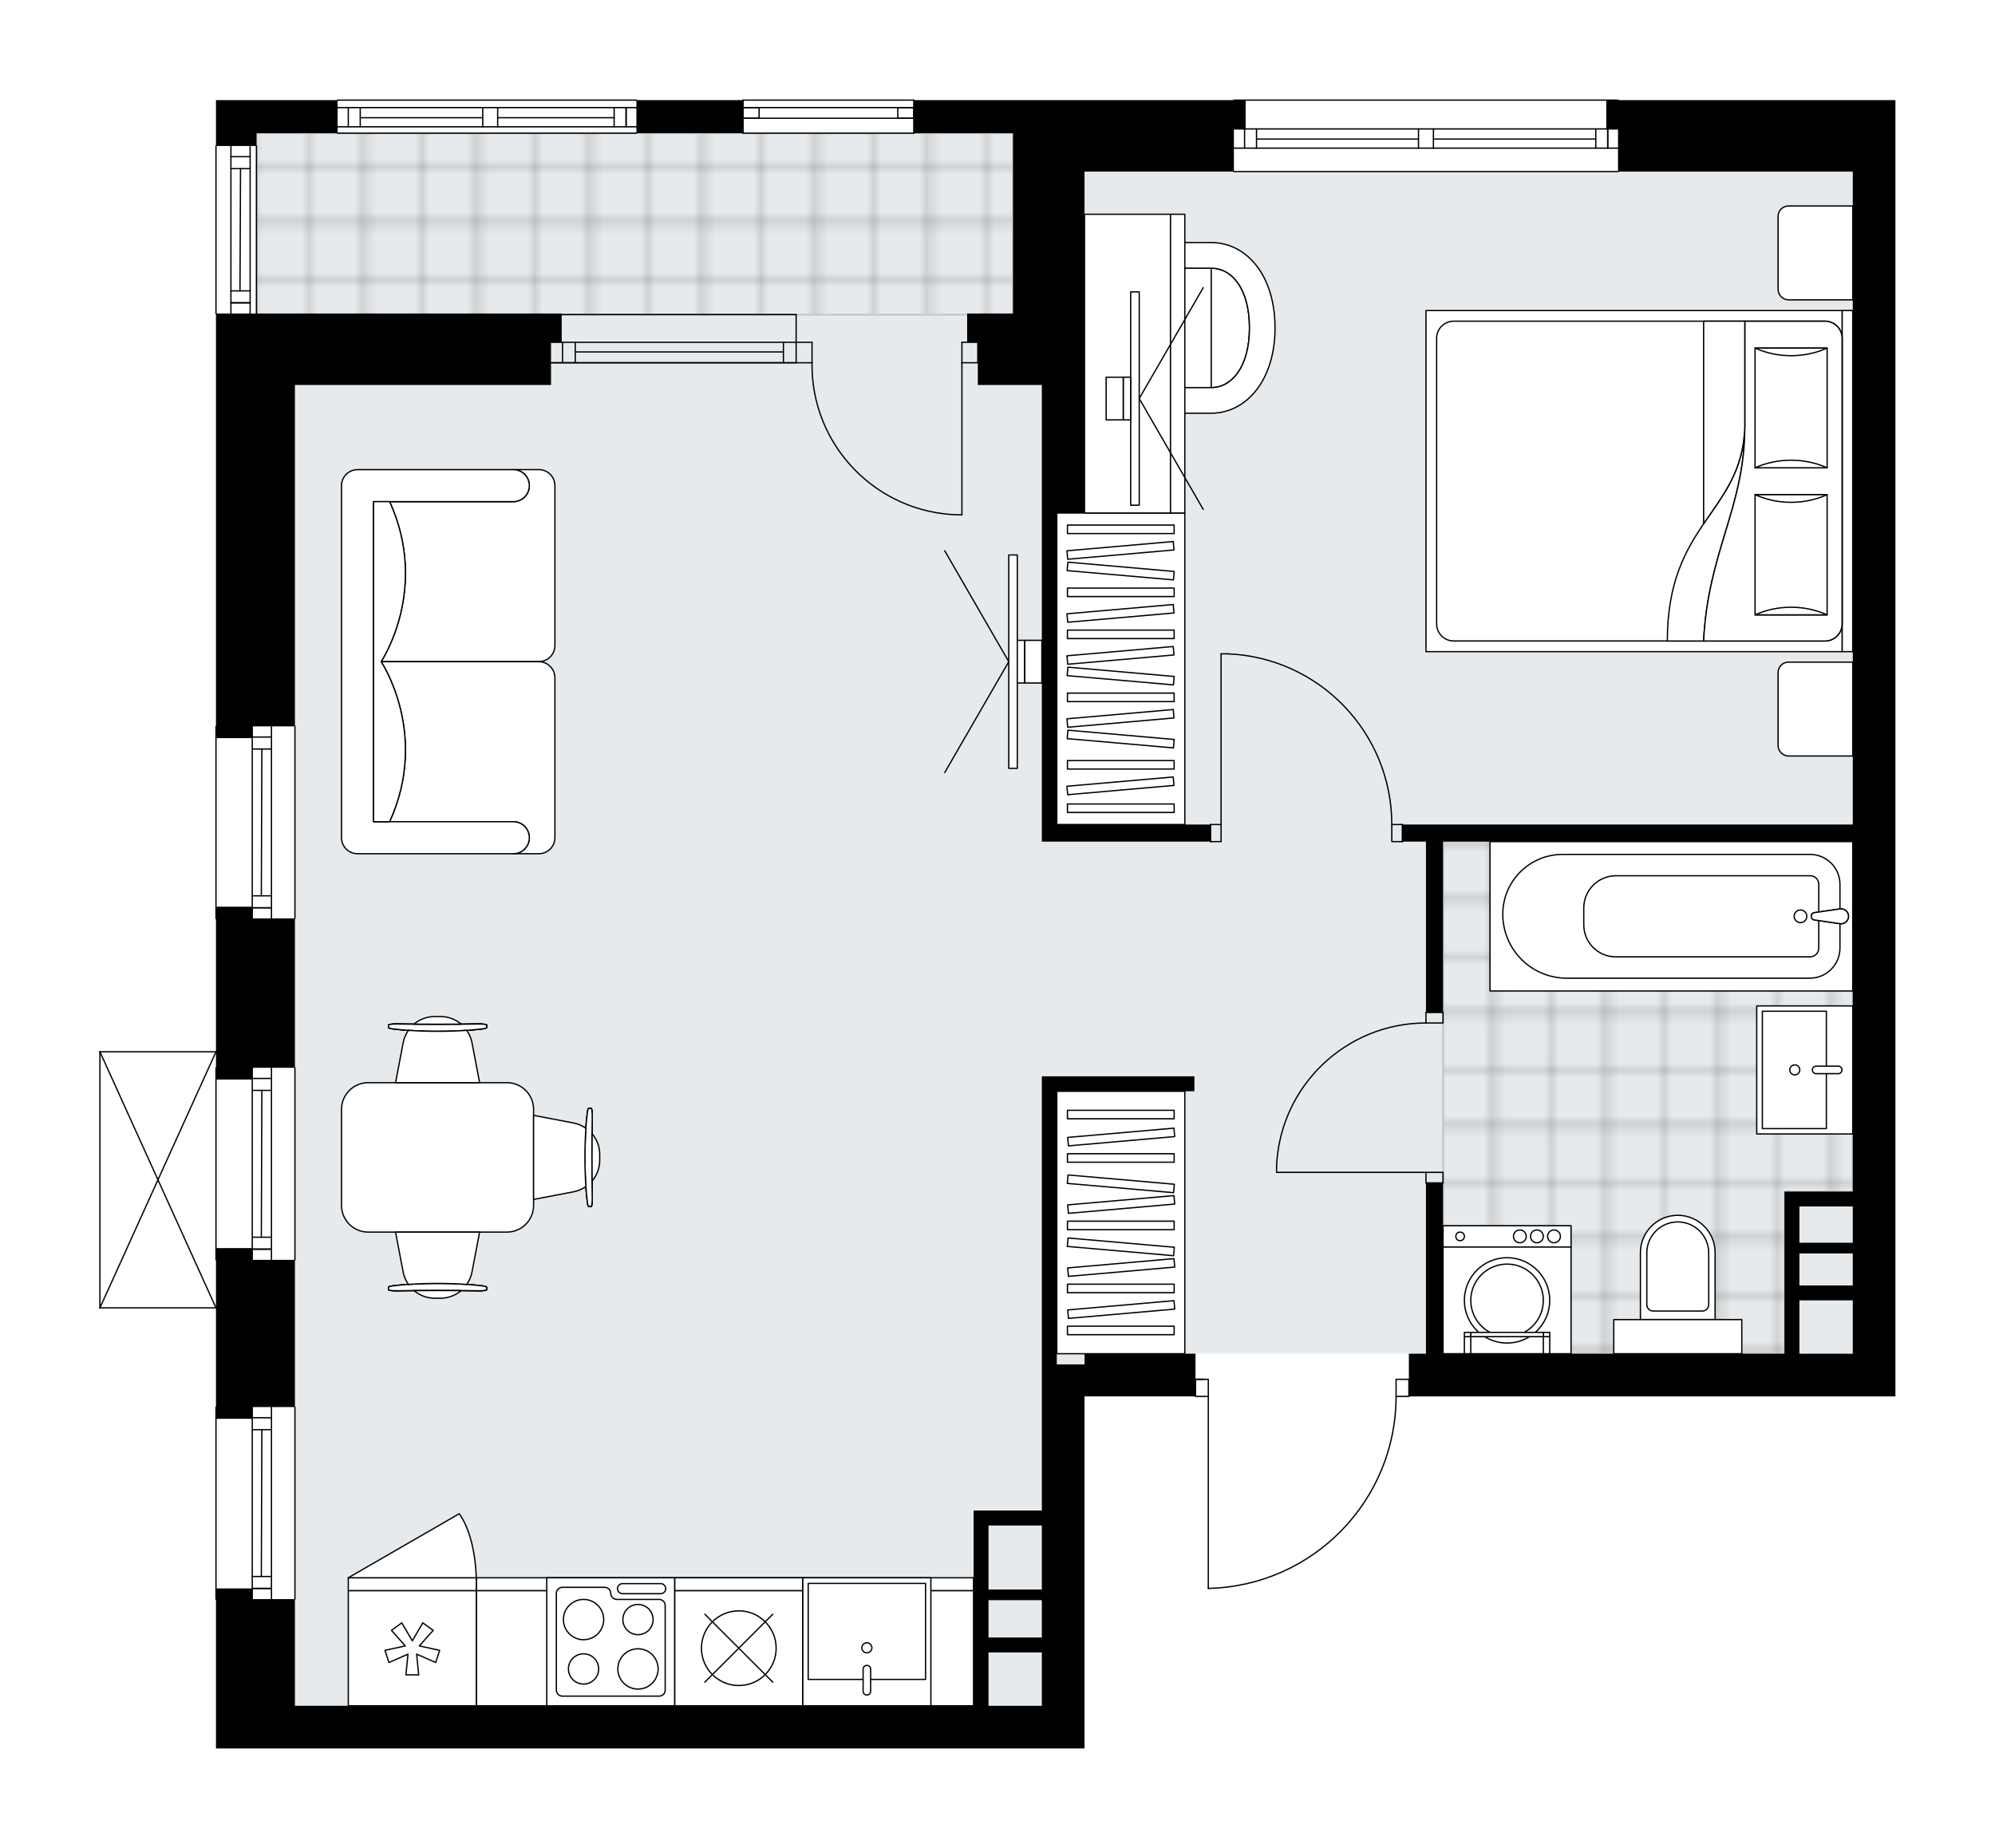 <svg xmlns="http://www.w3.org/2000/svg" xmlns:xlink="http://www.w3.org/1999/xlink" height="1853.02px" id="Layer_1" style="enable-background:new 0 0 2000 1853.02;" version="1.1" viewBox="0 0 2000 1853.02" width="2000px" x="0px" y="0px" xml:space="preserve">
<style type="text/css">
	.st0{fill:none;}
	.st1{opacity:0.25;fill:none;stroke:#010101;stroke-width:0.4;stroke-miterlimit:10;}
	.st2{fill:#FFFFFF;}
	.st3{fill:#E7EAEC;}
	.st4{fill:url(#SVGID_1_);stroke:#C8C8C8;stroke-width:2;stroke-linecap:round;stroke-linejoin:round;stroke-miterlimit:10;}
	
		.st5{fill:url(#SVGID_00000168107138277291071510000000895911961992044718_);stroke:#C8C8C8;stroke-width:2;stroke-linecap:round;stroke-linejoin:round;stroke-miterlimit:10;}
	.st6{fill:none;stroke:#000000;stroke-width:1.3;stroke-linecap:round;stroke-linejoin:round;stroke-miterlimit:10;}
	.st7{fill:#FFFFFF;stroke:#000000;stroke-width:1.3;stroke-linecap:round;stroke-linejoin:round;stroke-miterlimit:10;}
	.st8{fill:none;stroke:#000000;stroke-width:1.3;stroke-linecap:round;stroke-linejoin:round;}
	.st9{fill:none;stroke:#000000;stroke-width:1.3;stroke-linecap:round;stroke-linejoin:round;stroke-dasharray:9.797,9.797;}
	.st10{fill:none;stroke:#000000;stroke-width:1.3;stroke-linecap:round;stroke-linejoin:round;stroke-dasharray:10.003,10.003;}
	.st11{font-family: 'Arial-BoldMT','Arial'; font-weight:bold;}
	.st12{font-size:113.207px;}
	.st13{font-size:94.339px;}
	.st14{font-family: 'ArialMT','Arial';}
	.st15{font-size:40px;}
</style>
<pattern height="14.57" id="New_Pattern_Swatch_2" patternUnits="userSpaceOnUse" style="overflow:visible;" viewBox="7.49 -22.06 14.57 14.57" width="14.57" x="-3586.75" y="2388.84">
	<g>
		<rect class="st0" height="14.57" width="14.57" x="7.49" y="-22.06" />
		<g>
			<rect class="st1" height="7.29" width="7.29" x="14.77" y="-7.49" />
		</g>
		<g>
			<rect class="st1" height="7.29" width="7.29" x="0.2" y="-7.49" />
		</g>
		<g>
			<rect class="st1" height="7.29" width="7.29" x="22.06" y="-14.77" />
		</g>
		<g>
			<rect class="st1" height="7.29" width="7.29" x="7.49" y="-14.77" />
			<rect class="st1" height="7.29" width="7.29" x="14.77" y="-22.06" />
		</g>
		<g>
			<rect class="st1" height="7.29" width="7.29" x="0.2" y="-22.06" />
		</g>
		<g>
			<rect class="st1" height="7.29" width="7.29" x="22.06" y="-29.35" />
		</g>
		<g>
			<rect class="st1" height="7.29" width="7.29" x="7.49" y="-29.35" />
		</g>
	</g>
</pattern>
<path class="st2" d="M1900.19,100.37v28.88v42.79v342.3v842.9v42.79h-487.12v0c0,0.36-0.29,0.65-0.65,0.65h-12.19  c-0.17,50.55-19.7,98.27-55.07,134.43c-35.51,36.31-83.04,56.93-133.82,58.06c0,0-0.01,0-0.01,0c-0.09,0-0.17-0.02-0.25-0.05  c-0.03-0.01-0.06-0.04-0.09-0.06c-0.04-0.02-0.08-0.04-0.11-0.08c-0.03-0.03-0.05-0.07-0.07-0.11c-0.02-0.03-0.05-0.06-0.06-0.1  c-0.02-0.04-0.02-0.1-0.03-0.15c-0.01-0.03-0.02-0.06-0.02-0.1c0,0,0,0,0-0.01c0,0,0-0.01,0-0.01v-191.84h-12.19  c-0.36,0-0.65-0.29-0.65-0.65v0h-110.6v310.2v42.79H295.68h-42.79h-36.37v-149.1l0,0c-0.36,0-0.65-0.29-0.65-0.65v-192.54  c0-0.36,0.29-0.65,0.65-0.65h0v-98.18h0c0,0,0,0,0,0H100.19c0,0,0,0,0,0c-0.01,0-0.02-0.01-0.03-0.01c-0.08,0-0.16-0.02-0.23-0.05  c0,0-0.01,0-0.01,0c-0.03-0.01-0.05-0.04-0.08-0.06c-0.04-0.03-0.09-0.05-0.12-0.09c-0.03-0.03-0.05-0.07-0.07-0.1  c-0.02-0.04-0.05-0.07-0.07-0.11c-0.02-0.04-0.02-0.09-0.03-0.14c-0.01-0.03-0.02-0.06-0.02-0.1v-256.72c0-0.03,0.01-0.07,0.02-0.1  c0.01-0.05,0.01-0.1,0.03-0.14c0.02-0.04,0.04-0.07,0.07-0.11c0.02-0.04,0.04-0.07,0.07-0.1c0.03-0.04,0.08-0.06,0.12-0.09  c0.03-0.02,0.05-0.04,0.08-0.06c0,0,0.01,0,0.01,0c0.04-0.02,0.08-0.02,0.12-0.03c0.04-0.01,0.09-0.03,0.13-0.03c0,0,0.01,0,0.01,0  h116.34h0V921.46h0c-0.36,0-0.65-0.29-0.65-0.65V728.27c0-0.36,0.29-0.65,0.65-0.65h0V385.98v-71.02h0c-0.36,0-0.65-0.29-0.65-0.65  V146.37c0-0.36,0.29-0.65,0.65-0.65h0v-45.35h40.65h80.64c0-0.36,0.29-0.65,0.65-0.65h299.51c0.36,0,0.65,0.29,0.65,0.65h105.67  c0-0.36,0.29-0.65,0.65-0.65h171.15c0.36,0,0.65,0.29,0.65,0.65h98.83h1.07h219.7c0-0.36,0.29-0.65,0.65-0.65h385.08  c0.36,0,0.65,0.29,0.65,0.65H1900.19z" id="background" />
<g id="floor">
	<polygon class="st3" points="1015.57,172.04 1015.57,133.53 257.17,133.53 257.17,314.31 295.68,314.31 295.68,1710.23    1044.45,1710.23 1044.45,1367.94 1097.93,1367.94 1097.93,1357.24 1857.4,1357.24 1857.4,172.04  " />
	<pattern id="SVGID_1_" patternTransform="matrix(7.547 0 0 7.547 24039.65 60420.117)" xlink:href="#New_Pattern_Swatch_2">
	</pattern>
	<rect class="st4" height="181.92" width="758.4" x="257.17" y="133.53" />
	
		<pattern id="SVGID_00000168831174983883185410000004519824330792990111_" patternTransform="matrix(7.547 0 0 7.547 24039.65 60420.117)" xlink:href="#New_Pattern_Swatch_2">
	</pattern>
	
		<polygon points="   1788.94,1194.65 1788.94,1357.24 1446.65,1357.24 1446.65,843.8 1857.4,843.8 1857.4,1194.65  " style="fill:url(#SVGID_00000168831174983883185410000004519824330792990111_);stroke:#C8C8C8;stroke-width:2;stroke-linecap:round;stroke-linejoin:round;stroke-miterlimit:10;" />
	<g id="LINE_00000035521667588532964610000003117906481539555987_">
		<line class="st6" x1="1622.07" x2="1236.99" y1="172.04" y2="172.04" />
	</g>
	<g id="LINE_00000062874342912876190090000003579059462412184488_">
		<line class="st6" x1="1236.99" x2="1422.04" y1="129.26" y2="129.26" />
	</g>
	<g id="LINE_00000069393174584504579140000003944663499504469138_">
		<line class="st6" x1="1437.02" x2="1622.07" y1="129.26" y2="129.26" />
	</g>
	<g id="LINE_00000064328403769034137620000007428928942659992241_">
		<line class="st6" x1="1611.76" x2="1611.76" y1="148.51" y2="129.26" />
	</g>
	<g id="LINE_00000160190514960811752670000016057333494773960065_">
		<line class="st6" x1="1247.69" x2="1247.69" y1="148.51" y2="129.26" />
	</g>
	<g id="LINE_00000081620568604852539710000009509366085818954376_">
		<line class="st6" x1="1236.99" x2="1422.04" y1="148.51" y2="148.51" />
	</g>
	<g id="LINE_00000042723583347854055540000005429563687106075014_">
		<line class="st6" x1="1437.02" x2="1622.07" y1="148.51" y2="148.51" />
	</g>
	<g id="LINE_00000056420268430910852990000009060202858482734264_">
		<line class="st6" x1="1437.02" x2="1599.78" y1="139.42" y2="139.42" />
	</g>
	<g id="LINE_00000129899589134778377860000003823750214167268795_">
		<line class="st6" x1="1259.67" x2="1422.04" y1="139.42" y2="139.42" />
	</g>
	<g id="LINE_00000097467141813429412980000012923506126061289403_">
		<line class="st6" x1="1259.67" x2="1259.67" y1="129.26" y2="148.51" />
	</g>
	<g id="LINE_00000075842183288602454930000017848186964752407979_">
		<line class="st6" x1="1611.76" x2="1611.76" y1="148.51" y2="129.26" />
	</g>
	<g id="LINE_00000115489574944849814440000015351157454248571818_">
		<line class="st6" x1="1599.78" x2="1599.78" y1="129.26" y2="148.51" />
	</g>
	<g id="LINE_00000145756767260372169230000003652481395745342343_">
		<line class="st6" x1="1422.04" x2="1422.04" y1="148.51" y2="129.26" />
	</g>
	<g id="LINE_00000155119426726203824580000011112703879073423748_">
		<line class="st6" x1="1422.04" x2="1437.02" y1="129.26" y2="129.26" />
	</g>
	<g id="LINE_00000052105250892495519480000000046473728458645932_">
		<line class="st6" x1="1437.02" x2="1437.02" y1="129.26" y2="148.51" />
	</g>
	<g id="LINE_00000127750912490179856830000005425486339573869986_">
		<line class="st6" x1="1437.02" x2="1422.04" y1="148.51" y2="148.51" />
	</g>
	<g id="LINE_00000112630557515403665070000001569530304907418292_">
		<line class="st6" x1="1236.99" x2="1622.07" y1="100.38" y2="100.38" />
	</g>
	<g id="LINE_00000006697976530980913660000001447197794004165796_">
		<line class="st6" x1="798.13" x2="552.4" y1="363.68" y2="363.68" />
	</g>
	<g id="LINE_00000102503050551546810450000011149781432359191189_">
		<line class="st6" x1="798.13" x2="552.4" y1="343.19" y2="343.19" />
	</g>
	<g id="LINE_00000148627356230197006910000017527401936485756297_">
		<line class="st6" x1="785.38" x2="576.7" y1="352.87" y2="352.87" />
	</g>
	<g id="LINE_00000142883835150540576060000002313452961856804796_">
		<line class="st6" x1="563.95" x2="563.95" y1="363.68" y2="343.19" />
	</g>
	<g id="LINE_00000091723191440192538380000001222414152180020367_">
		<line class="st6" x1="785.38" x2="785.38" y1="363.68" y2="343.19" />
	</g>
	<g id="LINE_00000012435056918594360620000004645979836920000959_">
		<line class="st6" x1="798.13" x2="552.4" y1="363.68" y2="363.68" />
	</g>
	<g id="LINE_00000092434874131034313640000008729491501180620693_">
		<line class="st6" x1="552.4" x2="798.13" y1="315.38" y2="315.38" />
	</g>
	<g id="LINE_00000107588741190656986420000012962992162538873519_">
		<line class="st6" x1="576.7" x2="576.7" y1="363.7" y2="343.21" />
	</g>
	<g id="LINE_00000114778125380184813020000005204375061589292942_">
		<line class="st6" x1="798.13" x2="798.13" y1="363.68" y2="315.38" />
	</g>
	<g id="LINE_00000074421971000938451100000001798801113744869797_">
		<line class="st6" x1="216.52" x2="216.52" y1="314.31" y2="146.37" />
	</g>
	<g id="LINE_00000155129039430177326350000001790266454006970281_">
		<line class="st6" x1="250.75" x2="250.75" y1="146.37" y2="314.31" />
	</g>
	<g id="LINE_00000044894487694092832310000000733178200996686497_">
		<line class="st6" x1="231.5" x2="250.75" y1="303.61" y2="303.61" />
	</g>
	<g id="LINE_00000062886037587134571620000014313422535248477332_">
		<line class="st6" x1="231.5" x2="250.75" y1="157.07" y2="157.07" />
	</g>
	<g id="LINE_00000149351771105995655580000017649512262050823578_">
		<line class="st6" x1="231.5" x2="231.5" y1="146.37" y2="314.31" />
	</g>
	<g id="LINE_00000095313565666220682150000018152477949246697889_">
		<line class="st6" x1="241.13" x2="240.59" y1="169.05" y2="291.63" />
	</g>
	<g id="LINE_00000127736179425587422540000005687580721281109894_">
		<line class="st6" x1="250.75" x2="231.5" y1="169.05" y2="169.05" />
	</g>
	<g id="LINE_00000115506730452492995240000013976221262606615947_">
		<line class="st6" x1="231.5" x2="250.75" y1="303.61" y2="303.61" />
	</g>
	<g id="LINE_00000101791443801293882340000012043069160831587465_">
		<line class="st6" x1="250.75" x2="231.5" y1="291.63" y2="291.63" />
	</g>
	<g id="LINE_00000050639147395279789010000006833012932251329941_">
		<line class="st6" x1="257.17" x2="257.17" y1="146.37" y2="314.31" />
	</g>
	<g id="LINE_00000068659488071560071330000012873297550471798441_">
		<line class="st6" x1="744.94" x2="916.09" y1="100.38" y2="100.38" />
	</g>
	<g id="LINE_00000118367442418533832700000006679085974726285956_">
		<line class="st6" x1="916.09" x2="744.94" y1="133.53" y2="133.53" />
	</g>
	<g id="LWPOLYLINE_00000180367511038871591120000003162578526104622510_">
		<rect class="st6" height="10.7" width="16.05" x="744.94" y="107.86" />
	</g>
	<g id="LINE_00000064314557459637967070000011231110874200776122_">
		<line class="st6" x1="916.09" x2="744.94" y1="107.86" y2="107.86" />
	</g>
	<g id="LINE_00000129175794722246557180000017849499752865851040_">
		<line class="st6" x1="744.94" x2="916.09" y1="118.56" y2="118.56" />
	</g>
	<g id="LINE_00000003789419350361899030000000205309255911310513_">
		<line class="st6" x1="744.94" x2="744.94" y1="100.38" y2="133.53" />
	</g>
	<g id="LWPOLYLINE_00000119097486836805542490000012781387252586120594_">
		<rect class="st6" height="10.7" width="16.05" x="900.04" y="107.86" />
	</g>
	<g id="LINE_00000036946401695906487140000001235668776460264332_">
		<line class="st6" x1="916.09" x2="916.09" y1="100.38" y2="133.53" />
	</g>
	<g id="LINE_00000100383697531243685350000001824852219653144973_">
		<line class="st6" x1="637.98" x2="338.47" y1="133.53" y2="133.53" />
	</g>
	<g id="LINE_00000002344283485270972820000011120749927983045055_">
		<line class="st6" x1="338.47" x2="483.94" y1="107.86" y2="107.86" />
	</g>
	<g id="LINE_00000150812179111946357860000010117812283077851301_">
		<line class="st6" x1="498.92" x2="637.98" y1="107.86" y2="107.86" />
	</g>
	<g id="LINE_00000023993569435233543870000017142283807009924789_">
		<line class="st6" x1="627.66" x2="627.66" y1="127.12" y2="107.86" />
	</g>
	<g id="LINE_00000129901189208915209350000007200202071150138258_">
		<line class="st6" x1="349.16" x2="349.16" y1="127.12" y2="107.86" />
	</g>
	<g id="LINE_00000132077365644640559030000003223922067017859513_">
		<line class="st6" x1="338.47" x2="483.94" y1="127.12" y2="127.12" />
	</g>
	<g id="LINE_00000104695108161295187310000003374409148025244587_">
		<line class="st6" x1="498.92" x2="637.98" y1="127.12" y2="127.12" />
	</g>
	<g id="LINE_00000011722128696392826800000014816116602722486418_">
		<line class="st6" x1="498.92" x2="615.68" y1="118.02" y2="118.02" />
	</g>
	<g id="LINE_00000070097105445561388020000015171700804454532250_">
		<line class="st6" x1="361.14" x2="483.94" y1="118.02" y2="118.02" />
	</g>
	<g id="LINE_00000044894959528629837730000010458410883315328898_">
		<line class="st6" x1="361.14" x2="361.14" y1="107.86" y2="127.12" />
	</g>
	<g id="LINE_00000093876869955807594750000012311626741960347061_">
		<line class="st6" x1="627.66" x2="627.66" y1="127.12" y2="107.86" />
	</g>
	<g id="LINE_00000111872011547055248720000001333561074422925740_">
		<line class="st6" x1="615.68" x2="615.68" y1="107.86" y2="127.12" />
	</g>
	<g id="LINE_00000034805198068707174760000009347654814663775641_">
		<line class="st6" x1="483.94" x2="483.94" y1="127.12" y2="107.86" />
	</g>
	<g id="LINE_00000110452697350816917490000002860474595152524984_">
		<line class="st6" x1="483.94" x2="498.92" y1="107.86" y2="107.86" />
	</g>
	<g id="LINE_00000094596766421573608160000009843660012828824722_">
		<line class="st6" x1="498.92" x2="498.92" y1="107.86" y2="127.12" />
	</g>
	<g id="LINE_00000006674867537161324870000012452609383375114894_">
		<line class="st6" x1="498.92" x2="483.94" y1="127.12" y2="127.12" />
	</g>
	<g id="LINE_00000087405274127945736640000013293011915033670039_">
		<line class="st6" x1="338.47" x2="637.98" y1="100.38" y2="100.38" />
	</g>
	<g id="LINE_00000051380969322098118730000001611467237874616218_">
		<line class="st6" x1="216.52" x2="216.52" y1="1603.26" y2="1410.72" />
	</g>
	<g id="LINE_00000070809755251786084780000002147657835691822990_">
		<line class="st6" x1="272.15" x2="272.15" y1="1410.72" y2="1603.26" />
	</g>
	<g id="LINE_00000084513750249436792510000014800514253202052284_">
		<line class="st6" x1="252.89" x2="272.15" y1="1592.57" y2="1592.57" />
	</g>
	<g id="LINE_00000022558687177142703930000010860599752928307597_">
		<line class="st6" x1="252.89" x2="272.15" y1="1421.42" y2="1421.42" />
	</g>
	<g id="LINE_00000127724564727373806570000007610572247423322805_">
		<line class="st6" x1="252.89" x2="252.89" y1="1410.72" y2="1603.26" />
	</g>
	<g id="LINE_00000153696741914148246200000011456964330959697060_">
		<line class="st6" x1="262.52" x2="261.99" y1="1433.4" y2="1580.59" />
	</g>
	<g id="LINE_00000011014674333168952950000017893550472286539651_">
		<line class="st6" x1="272.15" x2="252.89" y1="1433.4" y2="1433.4" />
	</g>
	<g id="LINE_00000155134947654479302160000003565553239772247203_">
		<line class="st6" x1="252.89" x2="272.15" y1="1592.57" y2="1592.57" />
	</g>
	<g id="LINE_00000158740929450759442610000014936463524962160276_">
		<line class="st6" x1="272.15" x2="252.89" y1="1580.59" y2="1580.59" />
	</g>
	<g id="LINE_00000000941895252370388350000008702056649497623714_">
		<line class="st6" x1="295.68" x2="295.68" y1="1410.72" y2="1603.26" />
	</g>
	<g id="LINE_00000039856040228686341320000013773754670878141083_">
		<line class="st6" x1="216.52" x2="216.52" y1="1263.11" y2="1070.57" />
	</g>
	<g id="LINE_00000178924369943655336160000006258157451303155633_">
		<line class="st6" x1="272.15" x2="272.15" y1="1070.57" y2="1263.11" />
	</g>
	<g id="LINE_00000129917156037896241950000014727529225490607288_">
		<line class="st6" x1="252.89" x2="272.15" y1="1252.41" y2="1252.41" />
	</g>
	<g id="LINE_00000005984653171506793250000016970397285134080939_">
		<line class="st6" x1="252.89" x2="272.15" y1="1081.26" y2="1081.26" />
	</g>
	<g id="LINE_00000169517567909808229060000003955064732264694445_">
		<line class="st6" x1="252.89" x2="252.89" y1="1070.57" y2="1263.11" />
	</g>
	<g id="LINE_00000077296677062110201490000000242983231511240065_">
		<line class="st6" x1="262.52" x2="261.99" y1="1093.24" y2="1240.43" />
	</g>
	<g id="LINE_00000147192306389053903990000009639318833010764676_">
		<line class="st6" x1="272.15" x2="252.89" y1="1093.24" y2="1093.24" />
	</g>
	<g id="LINE_00000168825739347622216730000018033149842063492006_">
		<line class="st6" x1="252.89" x2="272.15" y1="1252.41" y2="1252.41" />
	</g>
	<g id="LINE_00000060010649875844378130000001477885975208400024_">
		<line class="st6" x1="272.15" x2="252.89" y1="1240.43" y2="1240.43" />
	</g>
	<g id="LINE_00000133491592102123182280000017707734712925928352_">
		<line class="st6" x1="295.68" x2="295.68" y1="1070.57" y2="1263.11" />
	</g>
	<g id="LINE_00000012456808258624477320000016898925258207867544_">
		<line class="st6" x1="216.52" x2="216.52" y1="920.81" y2="728.27" />
	</g>
	<g id="LINE_00000108298718451958637060000006965205602543115426_">
		<line class="st6" x1="272.15" x2="272.15" y1="728.27" y2="920.81" />
	</g>
	<g id="LINE_00000119838216492208418800000001559148015675176341_">
		<line class="st6" x1="252.89" x2="272.15" y1="910.12" y2="910.12" />
	</g>
	<g id="LINE_00000119818754587746137350000002461968530557145730_">
		<line class="st6" x1="252.89" x2="272.15" y1="738.97" y2="738.97" />
	</g>
	<g id="LINE_00000181791151900244540330000009033816920989423763_">
		<line class="st6" x1="252.89" x2="252.89" y1="728.27" y2="920.81" />
	</g>
	<g id="LINE_00000062913270039988677610000017549606559093467008_">
		<line class="st6" x1="262.52" x2="261.99" y1="750.95" y2="898.13" />
	</g>
	<g id="LINE_00000099627503682416873620000013178419601302780560_">
		<line class="st6" x1="272.15" x2="252.89" y1="750.95" y2="750.95" />
	</g>
	<g id="LINE_00000118376947481267637350000017370756782722860960_">
		<line class="st6" x1="252.89" x2="272.15" y1="910.12" y2="910.12" />
	</g>
	<g id="LINE_00000021094952343910522740000008374153339257980585_">
		<line class="st6" x1="272.15" x2="252.89" y1="898.13" y2="898.13" />
	</g>
	<g id="LINE_00000165208071163065399680000014026659701114598054_">
		<line class="st6" x1="295.68" x2="295.68" y1="728.27" y2="920.81" />
	</g>
	<g id="ARC_00000175285387019160978860000016795167170002431418_">
		<path class="st6" d="M1211.32,1592.52c104.64-2.33,188.26-87.82,188.26-192.49" />
	</g>
	<g id="LINE_00000124156984524554753760000000443941092621194918_">
		<line class="st6" x1="1207.04" x2="1198.48" y1="1382.91" y2="1382.91" />
	</g>
	<g id="LINE_00000041261518023590110600000016147830683965858214_">
		<line class="st6" x1="1211.32" x2="1211.32" y1="1400.03" y2="1592.52" />
	</g>
	<g id="LWPOLYLINE_00000106105420328839094130000009057456807085517478_">
		<rect class="st6" height="17.11" width="12.84" x="1399.58" y="1382.91" />
	</g>
	<g id="LWPOLYLINE_00000088843458227707593110000014576687695687150510_">
		<rect class="st6" height="17.11" width="12.84" x="1198.48" y="1382.91" />
	</g>
	<g id="LWPOLYLINE_00000150065087613180472550000017600840492727659155_">
		<rect class="st6" height="17.11" width="10.7" x="1213.46" y="826.68" />
	</g>
	<g id="LWPOLYLINE_00000098905642036858735190000009701871175791696785_">
		<rect class="st6" height="17.11" width="10.7" x="1395.3" y="826.68" />
	</g>
	<g id="LINE_00000110472052840569495020000016839737512408545160_">
		<line class="st6" x1="1213.46" x2="1213.46" y1="826.68" y2="843.8" />
	</g>
	<g id="LINE_00000101816848000918670410000005110403435410104250_">
		<line class="st6" x1="1406" x2="1406" y1="826.68" y2="843.8" />
	</g>
	<g id="LINE_00000054977852522748334780000017765945864729745591_">
		<line class="st6" x1="1224.16" x2="1224.16" y1="826.68" y2="655.53" />
	</g>
	<g id="LINE_00000088822765393238028770000003691600859341149847_">
		<line class="st6" x1="1230.57" x2="1224.16" y1="655.53" y2="655.53" />
	</g>
	<g id="ARC_00000160175054176268707890000012299880075958567856_">
		<path class="st6" d="M1230.57,655.53c91.96,3.56,164.68,79.12,164.73,171.15" />
	</g>
	<g id="LWPOLYLINE_00000068642947720863244340000013809538094526661545_">
		<rect class="st6" height="10.7" width="17.11" x="1429.53" y="1175.39" />
	</g>
	<g id="LWPOLYLINE_00000177442095553765203050000000732096581029972886_">
		<rect class="st6" height="10.7" width="17.11" x="1429.53" y="1014.94" />
	</g>
	<g id="LINE_00000131362125809738498510000012932194410449350325_">
		<line class="st6" x1="1429.53" x2="1446.65" y1="1186.09" y2="1186.09" />
	</g>
	<g id="LINE_00000150101350913758401100000012313651453240821915_">
		<line class="st6" x1="1429.53" x2="1446.65" y1="1014.94" y2="1014.94" />
	</g>
	<g id="LINE_00000083069536552134925590000013563982652964627076_">
		<line class="st6" x1="1429.53" x2="1279.78" y1="1175.39" y2="1175.39" />
	</g>
	<g id="ARC_00000082362136244592683580000003945483759374347428_">
		<path class="st6" d="M1279.78,1168.98c3.56-80.13,69.54-143.28,149.75-143.34" />
	</g>
	<g id="LINE_00000106119441442551781040000005484496585017256083_">
		<line class="st6" x1="1279.78" x2="1279.78" y1="1175.39" y2="1168.98" />
	</g>
	<g id="ARC_00000109717543387545077300000002417980470835599799_">
		<path class="st6" d="M814.07,363.68c-1.24,82.99,65.03,151.28,148.03,152.52c0.75,0.01,1.49,0.02,2.24,0.02" />
	</g>
	<g id="LINE_00000130631842274893977460000007585881074084030379_">
		<line class="st6" x1="964.33" x2="964.33" y1="363.68" y2="516.22" />
	</g>
	<g id="LINE_00000096040710557094902370000018273664135904737183_">
		<line class="st6" x1="798.13" x2="814.07" y1="363.68" y2="363.68" />
	</g>
	<g id="LINE_00000089564212396941101630000014699437937001663654_">
		<line class="st6" x1="814.07" x2="814.07" y1="363.68" y2="343.19" />
	</g>
	<g id="LINE_00000137824229949840891580000017537702211844446345_">
		<line class="st6" x1="814.07" x2="798.13" y1="343.19" y2="343.19" />
	</g>
	<g id="LINE_00000150811251480973065110000011846536968347692426_">
		<line class="st6" x1="980.27" x2="964.33" y1="343.19" y2="343.19" />
	</g>
	<g id="LINE_00000118367041034751213430000001847710343366636167_">
		<line class="st6" x1="964.33" x2="964.33" y1="343.19" y2="363.68" />
	</g>
	<g id="LINE_00000117666631795030475080000015649819159198969233_">
		<line class="st6" x1="964.33" x2="980.27" y1="363.68" y2="363.68" />
	</g>
	<g id="LINE_00000166644994826099336420000006906741675600532361_">
		<line class="st6" x1="980.27" x2="980.27" y1="343.19" y2="363.68" />
	</g>
	<g id="LINE_00000090273537837533670590000012578233451963124897_">
		<line class="st6" x1="100.19" x2="100.19" y1="1311.24" y2="1054.52" />
	</g>
	<g id="LINE_00000045611307970179785020000003141654299740093628_">
		<line class="st6" x1="100.19" x2="216.52" y1="1054.52" y2="1054.52" />
	</g>
	<g id="LINE_00000017514808804877926040000003398359115860795312_">
		<line class="st6" x1="216.52" x2="100.19" y1="1311.24" y2="1311.24" />
	</g>
	<g id="LWPOLYLINE_00000025408047132341141000000004986784595007300253_">
		<line class="st6" x1="216.52" x2="100.19" y1="1054.52" y2="1311.24" />
	</g>
	<g id="LWPOLYLINE_00000026884982661791763620000004774768954762986943_">
		<line class="st6" x1="216.52" x2="100.19" y1="1311.24" y2="1054.52" />
	</g>
	<path d="M1087.24,1367.94h-27.81V1094.1h137.99v-14.98h-137.99h-14.98v288.81v146.54h-68.46v14.98v59.9v52.41v68.46H295.68v-106.97   h-42.79v-10.7h-36.37v160.45h36.37h42.79h791.56v-42.79v-310.2h111.25v-42.79h-111.25V1367.94z M990.97,1529.46h53.48v64.18h-53.48   v-4.28V1529.46z M990.97,1604.33h53.48v37.44h-53.48V1604.33z M990.97,1710.23v-53.48h53.48v53.48H990.97z" />
	<polygon points="1015.57,100.37 916.09,100.37 916.09,133.54 1015.57,133.54 1015.57,172.04 1015.57,314.31 980.27,314.31    969.57,314.31 969.57,343.19 980.27,343.19 980.27,385.98 1015.57,385.98 1044.45,385.98 1044.45,514.34 1044.45,843.8    1059.43,843.8 1213.46,843.8 1213.46,826.68 1059.43,826.68 1059.43,514.34 1087.24,514.34 1087.24,385.98 1087.24,172.04    1236.99,172.04 1236.99,129.26 1248.76,129.26 1248.76,100.37 1016.64,100.37  " />
	<path d="M1610.31,129.26h11.77v42.79h235.33v342.3v312.34H1406v17.11h23.53v171.15h17.12V843.8h410.75v350.85h-53.48h-14.98v62.04   v32.09v14.98v53.48h-342.3v-171.15h-17.12v171.15h-17.11v42.79h487.77v-42.79v-842.9v-342.3v-42.79v-28.88h-289.88V129.26z    M1803.92,1209.62h53.48v36.37h-53.48V1209.62z M1803.92,1256.69h53.48v32.09h-53.48V1256.69z M1803.92,1357.24v-53.48h53.48v53.48   H1803.92z" />
	<polygon points="257.17,133.54 338.47,133.54 338.47,100.37 257.17,100.37 216.52,100.37 216.52,146.37 257.17,146.37  " />
	<rect height="33.16" width="106.97" x="637.98" y="100.37" />
	<polygon points="252.89,1070.57 295.68,1070.57 295.68,920.81 252.89,920.81 252.89,909.05 216.52,909.05 216.52,1082.33    252.89,1082.33  " />
	<polygon points="252.89,1410.72 295.68,1410.72 295.68,1263.11 252.89,1263.11 252.89,1251.34 216.52,1251.34 216.52,1422.49    252.89,1422.49  " />
	<polygon points="252.89,728.27 295.68,728.27 295.68,385.98 552.4,385.98 552.4,343.19 563.1,343.19 563.1,314.31 552.4,314.31    216.52,314.31 216.52,385.98 216.52,728.27 216.52,728.27 216.52,740.04 252.89,740.04  " />
</g>
<g id="mebel">
	<g>
		<path class="st7" d="M1782.52,217.01v72.94c0,5.91,4.79,10.7,10.7,10.7h64.18v-94.13h-64.38    C1787.22,206.52,1782.52,211.21,1782.52,217.01z" />
		<path class="st7" d="M1782.52,674.34v72.94c0,5.91,4.79,10.7,10.7,10.7h64.18v-94.13h-64.38    C1787.22,663.85,1782.52,668.55,1782.52,674.34z" />
		<g>
			
				<rect class="st7" height="10.7" transform="matrix(-1.836970e-16 1 -1 -1.836970e-16 2334.397 -1369.708)" width="342" x="1681.05" y="477" />
			
				<rect class="st7" height="417.17" transform="matrix(-1.836970e-16 1 -1 -1.836970e-16 2120.463 -1155.774)" width="342" x="1467.12" y="273.76" />
			<path class="st7" d="M1846.7,339.15v286.38c0,9.45-7.66,17.11-17.11,17.11h-372.25c-9.45,0-17.11-7.66-17.11-17.11V339.15     c0-9.45,7.66-17.11,17.11-17.11h372.25C1839.04,322.04,1846.7,329.7,1846.7,339.15z" />
			<path class="st7" d="M1707.9,642.65c4.38-89.45,41.24-133.78,41.27-214.32c-2.91,86.18-77.8,95.38-77.64,214.33L1707.9,642.65z" />
			<g>
				<path class="st7" d="M1707.9,642.65c4.38-89.45,41.24-133.78,41.27-214.32l0-106.28h80.42c9.45,0,17.11,7.66,17.11,17.11v286.38      c0,9.45-7.66,17.11-17.11,17.11L1707.9,642.65L1707.9,642.65z" />
			</g>
			
				<rect class="st7" height="72.24" transform="matrix(-1.836970e-16 1 -1 -1.836970e-16 2204.579 -1386.571)" width="120.02" x="1735.57" y="372.88" />
			<path class="st7" d="M1759.46,469.01c22.69-10.16,49.55-10.16,72.24,0H1759.46z" />
			<path class="st7" d="M1831.69,349c-22.69,10.16-49.55,10.16-72.24,0L1831.69,349z" />
			
				<rect class="st7" height="72.24" transform="matrix(-1.836970e-16 1 -1 -1.836970e-16 2351.783 -1239.367)" width="120.48" x="1735.34" y="520.09" />
			<path class="st7" d="M1759.46,616.45c22.69-10.2,49.55-10.2,72.24,0H1759.46z" />
			<path class="st7" d="M1831.69,495.97c-22.69,10.2-49.55,10.2-72.24,0L1831.69,495.97z" />
			<g>
				<path class="st7" d="M1749.17,428.32V322.04h-41.27v203.08C1727.38,496.34,1747.68,472.39,1749.17,428.32z" />
			</g>
		</g>
	</g>
	<g>
		
			<rect class="st7" height="263.14" transform="matrix(-1 -1.438917e-10 1.438917e-10 -1 2247.213 2451.339)" width="128.36" x="1059.43" y="1094.1" />
		<g>
			
				<rect class="st7" height="8.5" transform="matrix(-1 -1.352759e-10 1.352759e-10 -1 2247.213 2667.816)" width="106.97" x="1070.12" y="1329.66" />
			
				<rect class="st7" height="8.5" transform="matrix(-1 -1.331247e-10 1.331247e-10 -1 2247.213 2583.574)" width="106.97" x="1070.12" y="1287.54" />
			
				<rect class="st7" height="8.5" transform="matrix(-1 -1.349953e-10 1.349953e-10 -1 2247.213 2457.212)" width="106.97" x="1070.12" y="1224.36" />
			
				<rect class="st7" height="8.5" transform="matrix(-0.996 -0.087 0.087 -0.996 2134.021 2592.506)" width="106.97" x="1070.12" y="1245.42" />
			
				<rect class="st7" height="8.5" transform="matrix(-0.996 0.087 -0.087 -0.996 2357.359 2522.771)" width="106.97" x="1070.12" y="1308.6" />
			
				<rect class="st7" height="8.5" transform="matrix(-0.996 0.087 -0.087 -0.996 2353.688 2438.689)" width="106.97" x="1070.12" y="1266.48" />
			
				<rect class="st7" height="8.5" transform="matrix(-0.996 -0.087 0.087 -0.996 2139.528 2466.384)" width="106.97" x="1070.12" y="1182.23" />
			
				<rect class="st7" height="8.5" transform="matrix(-0.996 0.087 -0.087 -0.996 2348.181 2312.567)" width="106.97" x="1070.12" y="1203.3" />
			
				<rect class="st7" height="8.5" transform="matrix(-1 -1.346213e-10 1.346213e-10 -1 2247.213 2321.94)" width="106.97" x="1070.12" y="1156.72" />
			
				<rect class="st7" height="8.5" transform="matrix(-1 -1.349868e-10 1.349868e-10 -1 2247.213 2234.861)" width="106.97" x="1070.12" y="1113.18" />
			
				<rect class="st7" height="8.5" transform="matrix(-0.996 0.087 -0.087 -0.996 2342.287 2177.553)" width="106.97" x="1070.12" y="1135.66" />
		</g>
	</g>
	<g>
		<rect class="st7" height="312.34" width="128.36" x="1059.43" y="514.34" />
		<g>
			<rect class="st7" height="8.5" width="106.97" x="1070.12" y="526.43" />
			<rect class="st7" height="8.5" width="106.97" x="1070.12" y="589.61" />
			<rect class="st7" height="8.5" width="106.97" x="1070.12" y="631.73" />
			<rect class="st7" height="8.5" width="106.97" x="1070.12" y="694.91" />
			
				<rect class="st7" height="8.5" transform="matrix(0.996 0.087 -0.087 0.996 54.199 -95.749)" width="106.97" x="1070.12" y="568.55" />
			
				<rect class="st7" height="8.5" transform="matrix(0.996 0.087 -0.087 0.996 63.376 -95.348)" width="106.97" x="1070.12" y="673.85" />
			
				<rect class="st7" height="8.5" transform="matrix(0.996 -0.087 0.087 0.996 -43.812 100.028)" width="106.97" x="1070.12" y="547.49" />
			
				<rect class="st7" height="8.5" transform="matrix(0.996 -0.087 0.087 0.996 -49.318 100.269)" width="106.97" x="1070.12" y="610.67" />
			
				<rect class="st7" height="8.5" transform="matrix(0.996 -0.087 0.087 0.996 -52.989 100.429)" width="106.97" x="1070.12" y="652.79" />
			
				<rect class="st7" height="8.5" transform="matrix(0.996 0.087 -0.087 0.996 68.883 -95.108)" width="106.97" x="1070.12" y="737.03" />
			
				<rect class="st7" height="8.5" transform="matrix(0.996 -0.087 0.087 0.996 -58.496 100.669)" width="106.97" x="1070.12" y="715.97" />
			<rect class="st7" height="8.5" width="106.97" x="1070.12" y="762.55" />
			<rect class="st7" height="8.5" width="106.97" x="1070.12" y="806.09" />
			
				<rect class="st7" height="8.5" transform="matrix(0.996 -0.087 0.087 0.996 -64.391 100.927)" width="106.97" x="1070.12" y="783.61" />
		</g>
	</g>
	<g>
		<g>
			<g>
				<path class="st7" d="M1107.19,284.87v87.76c0,8.83,7.16,16,16,16h91.08V268.87h-91.08      C1114.35,268.87,1107.19,276.03,1107.19,284.87z" />
				<path class="st7" d="M1214.27,388.63c20.78,0,38.34-20.91,38.34-59.9s-17.34-59.85-38.34-59.85V388.63z" />
				<path class="st7" d="M1214.27,243.2c35.04,0,63.96,32.36,63.96,85.52s-29.3,85.57-63.96,85.57h-91.03v-25.67h91.03      c20.78,0,38.34-20.91,38.34-59.9s-17.34-59.85-38.34-59.85h-91.03V243.2H1214.27z" />
			</g>
		</g>
		<g>
			
				<rect class="st7" height="86.18" transform="matrix(-5.078339e-10 1 -1 -5.078339e-10 1494.913 -765.745)" width="299.51" x="980.58" y="321.49" />
			
				<rect class="st7" height="14.36" transform="matrix(-4.467006e-10 1 -1 -4.467006e-10 1545.188 -816.02)" width="299.51" x="1030.85" y="357.4" />
		</g>
		<g>
			<g>
				<g id="LINE_00000178893916624487607380000010380550428886219165_">
					<line class="st7" x1="1142.07" x2="1206.25" y1="399.57" y2="288.4" />
				</g>
				<g id="LINE_00000151513448721634036550000004018008528884671618_">
					<line class="st7" x1="1142.07" x2="1206.25" y1="399.57" y2="510.73" />
				</g>
			</g>
			
				<rect class="st7" height="213.93" transform="matrix(-1 -2.196853e-10 2.196853e-10 -1 2275.582 799.136)" width="8.56" x="1133.51" y="292.6" />
			<rect class="st7" height="42.79" width="7.49" x="1126.02" y="378.17" />
			
				<rect class="st7" height="42.79" transform="matrix(-1 -2.220763e-10 2.220763e-10 -1 2234.935 799.136)" width="17.11" x="1108.91" y="378.17" />
		</g>
	</g>
	<g>
		<path class="st7" d="M514.59,502.94L514.59,502.94c8.86,0,16.05-7.18,16.05-16.05v0c0-8.86-7.18-16.05-16.05-16.05l0,0h25.61    c8.89,0,16.1,7.21,16.1,16.1v160.31c0,8.87-7.26,16.12-16.12,16.12l-158.14,0c0,0,48.68-72.36,8.53-160.45H514.59z" />
		<path class="st7" d="M514.59,823.84L514.59,823.84c8.86,0,16.05,7.18,16.05,16.05v0c0,8.86-7.18,16.05-16.05,16.05l0,0h25.61    c8.89,0,16.1-7.21,16.1-16.1V679.51c0-8.87-7.26-16.12-16.12-16.12l-158.14,0c0,0,48.68,72.36,8.53,160.45H514.59z" />
		<path class="st7" d="M358.42,470.85h156.17c8.86,0,16.05,7.18,16.05,16.05v0c0,8.86-7.18,16.05-16.05,16.05H374.47v320.9h140.13    c8.86,0,16.05,7.18,16.05,16.05v0c0,8.86-7.18,16.05-16.05,16.05H358.42c-8.86,0-16.05-7.18-16.05-16.05V486.89    C342.38,478.07,349.6,470.85,358.42,470.85z" />
		<path class="st7" d="M390.58,823.84c40.15-88.09-8.53-160.45-8.53-160.45v-0.01c0,0,48.68-72.36,8.53-160.45h-16.11v320.9    L390.58,823.84z" />
	</g>
	<g>
		<path class="st7" d="M369.12,1085.48h139.06c14.77,0,26.74,11.97,26.74,26.74v96.33c0,14.77-11.97,26.74-26.74,26.74H369.12    c-14.77,0-26.74-11.97-26.74-26.74v-96.33C342.38,1097.45,354.35,1085.48,369.12,1085.48z" />
		<g>
			<g id="LINE_00000130646214771945966540000013068941828265668283_">
				<path class="st7" d="M394.19,1289.18c25.89-3.25,63.07-3.25,88.96,0c2.99,0.38,4.72,0.94,4.72,1.53v0.15v2.11      c0,0.64-3.35,1.15-7.49,1.15c-27.74-0.44-55.7-0.44-83.43,0c-4.14,0-7.49-0.52-7.49-1.15v-2.11v-0.15      C389.47,1290.11,391.21,1289.55,394.19,1289.18z" />
			</g>
			<g id="LINE_00000123429952504917318720000016068983718560983437_">
				<path class="st7" d="M394.19,1289.18c25.89-3.25,63.07-3.25,88.96,0c2.99,0.38,4.72,0.94,4.72,1.53v0.15v2.11      c0,0.64-3.35,1.15-7.49,1.15c-27.74-0.44-55.7-0.44-83.43,0c-4.14,0-7.49-0.52-7.49-1.15v-2.11v-0.15      C389.47,1290.11,391.21,1289.55,394.19,1289.18z" />
			</g>
			<g id="LINE_00000114763548781255623730000017082302197228935343_">
				<path class="st7" d="M394.19,1289.18c25.89-3.25,63.07-3.25,88.96,0c2.99,0.38,4.72,0.94,4.72,1.53v0.15v2.11      c0,0.64-3.35,1.15-7.49,1.15c-27.74-0.44-55.7-0.44-83.43,0c-4.14,0-7.49-0.52-7.49-1.15v-2.11v-0.15      C389.47,1290.11,391.21,1289.55,394.19,1289.18z" />
			</g>
			<path class="st7" d="M415.03,1293.98c5.63,4.76,12.87,7.6,20.7,7.6h5.9c7.82,0,15.07-2.84,20.7-7.6     C446.56,1293.84,430.79,1293.84,415.03,1293.98z" />
			<path class="st7" d="M396.53,1235.29l7.67,40.22c0.87,4.55,2.76,8.64,5.27,12.25c18.56-1.31,39.84-1.31,58.4,0     c2.51-3.61,4.4-7.7,5.27-12.25l7.67-40.22H396.53z" />
		</g>
		<g>
			<g id="LINE_00000148633883516786991290000001860375705397102238_">
				<path class="st7" d="M588.8,1204.87c-3.25-25.9-3.25-63.07,0-88.96c0.38-2.99,0.94-4.72,1.53-4.72h0.15h2.11      c0.64,0,1.15,3.35,1.15,7.49c-0.44,27.74-0.44,55.7,0,83.43c0,4.14-0.52,7.49-1.15,7.49h-2.11h-0.15      C589.74,1209.59,589.18,1207.86,588.8,1204.87z" />
			</g>
			<g id="LINE_00000072275872028060133370000017335512314872483246_">
				<path class="st7" d="M588.8,1204.87c-3.25-25.9-3.25-63.07,0-88.96c0.38-2.99,0.94-4.72,1.53-4.72h0.15h2.11      c0.64,0,1.15,3.35,1.15,7.49c-0.44,27.74-0.44,55.7,0,83.43c0,4.14-0.52,7.49-1.15,7.49h-2.11h-0.15      C589.74,1209.59,589.18,1207.86,588.8,1204.87z" />
			</g>
			<g id="LINE_00000046312661465709448990000000250957415060568966_">
				<path class="st7" d="M588.8,1204.87c-3.25-25.9-3.25-63.07,0-88.96c0.38-2.99,0.94-4.72,1.53-4.72h0.15h2.11      c0.64,0,1.15,3.35,1.15,7.49c-0.44,27.74-0.44,55.7,0,83.43c0,4.14-0.52,7.49-1.15,7.49h-2.11h-0.15      C589.74,1209.59,589.18,1207.86,588.8,1204.87z" />
			</g>
			<path class="st7" d="M593.61,1184.03c4.76-5.63,7.6-12.87,7.6-20.7v-5.9c0-7.82-2.84-15.07-7.6-20.7     C593.47,1152.5,593.47,1168.27,593.61,1184.03z" />
			<path class="st7" d="M534.92,1202.53l40.22-7.67c4.55-0.87,8.64-2.76,12.25-5.27c-1.31-18.56-1.31-39.84,0-58.4     c-3.61-2.51-7.7-4.4-12.25-5.27l-40.22-7.67V1202.53z" />
		</g>
		<g>
			<g id="LINE_00000170252382543691147290000003225982474726623877_">
				<path class="st7" d="M483.16,1031.59c-25.89,3.25-63.07,3.25-88.96,0c-2.99-0.38-4.72-0.94-4.72-1.53v-0.15v-2.11      c0-0.64,3.35-1.15,7.49-1.15c27.74,0.44,55.7,0.44,83.43,0c4.14,0,7.49,0.52,7.49,1.15v2.11v0.15      C487.88,1030.66,486.15,1031.22,483.16,1031.59z" />
			</g>
			<g id="LINE_00000154390974861339496760000004837015538630610110_">
				<path class="st7" d="M483.16,1031.59c-25.89,3.25-63.07,3.25-88.96,0c-2.99-0.38-4.72-0.94-4.72-1.53v-0.15v-2.11      c0-0.64,3.35-1.15,7.49-1.15c27.74,0.44,55.7,0.44,83.43,0c4.14,0,7.49,0.52,7.49,1.15v2.11v0.15      C487.88,1030.66,486.15,1031.22,483.16,1031.59z" />
			</g>
			<g id="LINE_00000019664545848052671260000015465688451843583882_">
				<path class="st7" d="M483.16,1031.59c-25.89,3.25-63.07,3.25-88.96,0c-2.99-0.38-4.72-0.94-4.72-1.53v-0.15v-2.11      c0-0.64,3.35-1.15,7.49-1.15c27.74,0.44,55.7,0.44,83.43,0c4.14,0,7.49,0.52,7.49,1.15v2.11v0.15      C487.88,1030.66,486.15,1031.22,483.16,1031.59z" />
			</g>
			<path class="st7" d="M462.32,1026.79c-5.63-4.76-12.87-7.6-20.7-7.6h-5.9c-7.82,0-15.07,2.84-20.7,7.6     C430.79,1026.93,446.56,1026.93,462.32,1026.79z" />
			<path class="st7" d="M480.82,1085.48l-7.67-40.22c-0.87-4.55-2.76-8.64-5.27-12.25c-18.56,1.31-39.84,1.31-58.4,0     c-2.51,3.61-4.4,7.7-5.27,12.25l-7.67,40.22H480.82z" />
		</g>
	</g>
	<g>
		<g>
			<g id="LINE_00000040560243489162167410000007247629454720765835_">
				<line class="st7" x1="1011.29" x2="947.11" y1="663.39" y2="774.55" />
			</g>
			<g id="LINE_00000071530456909469808990000000278178572951475646_">
				<line class="st7" x1="1011.29" x2="947.11" y1="663.39" y2="552.22" />
			</g>
		</g>
		<rect class="st7" height="213.93" width="8.56" x="1011.29" y="556.42" />
		
			<rect class="st7" height="42.79" transform="matrix(-1 -1.224647e-16 1.224647e-16 -1 2047.184 1326.777)" width="7.49" x="1019.85" y="641.99" />
		<rect class="st7" height="42.79" width="17.11" x="1027.34" y="641.99" />
	</g>
	<g>
		
			<rect class="st7" height="115.52" transform="matrix(-1 -2.307189e-11 2.307189e-11 -1 1453.479 3304.937)" width="498.46" x="477.51" y="1594.71" />
		
			<rect class="st7" height="12.84" transform="matrix(-1 -2.307189e-11 2.307189e-11 -1 1453.479 3176.576)" width="498.46" x="477.51" y="1581.87" />
	</g>
	<g>
		<path class="st7" d="M1681.97,1218.46L1681.97,1218.46c20.68,0,37.44,16.76,37.44,37.44v67.11h-74.88v-67.11    C1644.54,1235.23,1661.3,1218.46,1681.97,1218.46z" />
		
			<rect class="st7" height="34.23" transform="matrix(-1 9.351294e-13 -9.351294e-13 -1 3363.95 2680.248)" width="128.36" x="1617.79" y="1323.01" />
		<path class="st7" d="M1681.97,1225.1L1681.97,1225.1c17.13,0,31.02,13.89,31.02,31.02v51.91c0,3.54-2.87,6.42-6.42,6.42h-49.2    c-3.54,0-6.42-2.87-6.42-6.42v-51.91C1650.95,1238.99,1664.84,1225.1,1681.97,1225.1z" />
	</g>
	<g>
		<g>
			
				<rect class="st7" height="21.39" transform="matrix(-1 -1.224647e-16 1.224647e-16 -1 3021.655 2479.15)" width="128.36" x="1446.65" y="1228.88" />
			
				<rect class="st7" height="106.97" transform="matrix(-1 -1.224647e-16 1.224647e-16 -1 3021.655 2607.51)" width="128.36" x="1446.65" y="1250.27" />
			<g id="CIRCLE_00000108309354174202201160000003893472050364714151_">
				<circle class="st7" cx="1510.83" cy="1303.76" r="42.79" />
			</g>
			<g id="CIRCLE_00000162327478398421748090000009898998977266484927_">
				<circle class="st7" cx="1510.83" cy="1303.76" r="36.37" />
			</g>
			<g id="CIRCLE_00000047050085106722242490000016596347556742395027_">
				<circle class="st7" cx="1463.76" cy="1239.58" r="4.28" />
			</g>
			<g id="CIRCLE_00000074428729338558793370000017356311775623259051_">
				<circle class="st7" cx="1523.66" cy="1239.58" r="6.42" />
			</g>
			<g id="CIRCLE_00000140720096831743016870000000006026092128923062_">
				<circle class="st7" cx="1540.78" cy="1239.58" r="6.42" />
			</g>
			<g id="CIRCLE_00000160894786375127555050000005005515533142382249_">
				<circle class="st7" cx="1557.89" cy="1239.58" r="6.42" />
			</g>
		</g>
		<g>
			
				<rect class="st7" height="17.11" transform="matrix(-1 -1.224647e-16 1.224647e-16 -1 3100.81 2697.363)" width="6.42" x="1547.2" y="1340.12" />
			
				<rect class="st7" height="4.28" transform="matrix(-1 -1.224647e-16 1.224647e-16 -1 3100.81 2675.97)" width="6.42" x="1547.2" y="1335.85" />
			
				<rect class="st7" height="17.11" transform="matrix(-1 -1.224647e-16 1.224647e-16 -1 2942.499 2697.363)" width="6.42" x="1468.04" y="1340.12" />
			
				<rect class="st7" height="4.28" transform="matrix(-1 -1.224647e-16 1.224647e-16 -1 2942.499 2675.97)" width="6.42" x="1468.04" y="1335.85" />
			<rect class="st7" height="4.28" width="72.74" x="1474.46" y="1335.85" />
		</g>
	</g>
	<g>
		
			<rect class="st7" height="96.27" transform="matrix(-1.836970e-16 1 -1 -1.836970e-16 2881.972 -736.559)" width="128.37" x="1745.08" y="1024.57" />
		
			<rect class="st7" height="64.18" transform="matrix(-1.836970e-16 1 -1 -1.836970e-16 2871.538 -726.169)" width="117.66" x="1740.02" y="1040.59" />
		<path class="st7" d="M1816.89,1072.68L1816.89,1072.68c0-2.09,1.69-3.78,3.78-3.78h22.18c2.09,0,3.78,1.69,3.78,3.78l0,0    c0,2.09-1.69,3.78-3.78,3.78h-22.18C1818.58,1076.47,1816.89,1074.77,1816.89,1072.68z" />
		<circle class="st7" cx="1799.27" cy="1072.68" r="5.03" />
	</g>
	<g>
		
			<rect class="st7" height="128.36" transform="matrix(-1 -8.989355e-11 8.989355e-11 -1 1224.598 3292.1)" width="128.36" x="548.12" y="1581.87" />
		<path class="st7" d="M666.85,1694.48v-84.86c0-3.35-2.71-6.06-6.06-6.06h-42.43c-3.35,0-6.06-2.71-6.06-6.06l0,0    c0-3.35-2.71-6.06-6.06-6.06h-42.43c-3.35,0-6.06,2.71-6.06,6.06v96.98c0,3.35,2.71,6.06,6.06,6.06h96.98    C664.14,1700.54,666.85,1697.83,666.85,1694.48z" />
		<path class="st7" d="M624.09,1587.73h38.24c2.79,0,5.05,2.26,5.05,5.05l0,0c0,2.79-2.26,5.05-5.05,5.05h-38.24    c-2.79,0-5.05-2.26-5.05-5.05l0,0C619.04,1589.99,621.31,1587.73,624.09,1587.73z" />
		<circle class="st7" cx="639.58" cy="1673.27" r="20.2" />
		<circle class="st7" cx="585.02" cy="1623.77" r="20.2" />
		<circle class="st7" cx="639.58" cy="1623.77" r="15.15" />
		<circle class="st7" cx="585.02" cy="1673.27" r="15.15" />
	</g>
	<g>
		
			<rect class="st7" height="115.52" transform="matrix(-1 -8.990021e-11 8.990021e-11 -1 1481.319 3304.936)" width="128.36" x="676.48" y="1594.71" />
		
			<rect class="st7" height="12.84" transform="matrix(-1 -8.990021e-11 8.990021e-11 -1 1481.319 3176.576)" width="128.36" x="676.48" y="1581.87" />
		<circle class="st7" cx="740.66" cy="1652.47" r="37.44" />
		<line class="st7" x1="706.62" x2="774.7" y1="1686.5" y2="1618.43" />
		<line class="st7" x1="706.62" x2="774.7" y1="1618.43" y2="1686.5" />
	</g>
	<g>
		
			<rect class="st7" height="115.52" transform="matrix(-1 -8.990021e-11 8.990021e-11 -1 826.689 3304.936)" width="128.36" x="349.16" y="1594.71" />
		
			<rect class="st7" height="12.84" transform="matrix(-1 -8.990021e-11 8.990021e-11 -1 826.689 3176.576)" width="128.36" x="349.16" y="1581.87" />
		<polygon class="st7" points="417.69,1658.44 419.76,1679.21 406.93,1679.21 409,1658.44 389.89,1666.84 385.93,1654.63     406.32,1650.19 392.43,1634.61 402.82,1627.06 413.34,1645.08 423.87,1627.06 434.26,1634.61 420.37,1650.19 440.76,1654.63     436.79,1666.84   " />
		<path class="st7" d="M349.16,1581.87l111.16-64.18c0,0,15.49,18.07,17.2,64.18H349.16z" />
	</g>
	<g>
		
			<rect class="st7" height="128.36" transform="matrix(-1 -8.959690e-11 8.959690e-11 -1 1738.049 3292.1)" width="128.37" x="804.84" y="1581.87" />
		
			<rect class="st7" height="96.27" transform="matrix(-1 -8.977187e-11 8.977187e-11 -1 1738.093 3271.275)" width="117.66" x="810.21" y="1587.5" />
		<path class="st7" d="M869.05,1669.72L869.05,1669.72c2.09,0,3.78,1.69,3.78,3.78v22.18c0,2.09-1.69,3.78-3.78,3.78l0,0    c-2.09,0-3.78-1.69-3.78-3.78v-22.18C865.26,1671.41,866.96,1669.72,869.05,1669.72z" />
		<circle class="st7" cx="869.05" cy="1652.09" r="5.03" />
	</g>
	<g>
		
			<rect class="st7" height="363.69" transform="matrix(-1.836970e-16 1 -1 -1.836970e-16 2594.23 -756.883)" width="149.75" x="1600.68" y="736.83" />
		<g id="ARC_00000165955701630047215840000005935545941831375242_">
			<path class="st7" d="M1844.58,911.28c0.71-0.1,1.44-0.1,2.16,0c4.08,0.6,6.91,4.39,6.31,8.47c-0.6,4.08-4.39,6.91-8.47,6.31     l-26.12-3.81c-1.21-0.36-2.15-1.3-2.51-2.51c-0.59-1.98,0.54-4.06,2.51-4.64L1844.58,911.28z" />
		</g>
		<path class="st7" d="M1844.56,950.54v-24.48l-26.11-3.81c-1.21-0.36-2.15-1.3-2.51-2.51c-0.59-1.98,0.54-4.06,2.51-4.64    l26.11-3.81v-24.7c0-16.54-13.41-29.95-29.95-29.95H1566.5c-33.11,0-59.95,26.84-59.95,59.95c0,35.42,28.71,64.13,64.13,64.13    h243.71C1831.06,980.71,1844.56,967.21,1844.56,950.54z" />
		<path class="st7" d="M1823.32,950.61v-27.65l-4.87-0.71c-1.21-0.36-2.15-1.3-2.51-2.51c-0.59-1.98,0.54-4.06,2.51-4.64l4.87-0.71    v-27.8c0-4.73-3.83-8.56-8.56-8.56h-194.73c-17.83,0-32.29,14.46-32.29,32.29v16.92c0,17.72,14.37,32.09,32.09,32.09h194.78    C1819.43,959.32,1823.32,955.42,1823.32,950.61z" />
		<g id="ARC_00000060716287494391747910000014322733799924764591_">
			<path class="st7" d="M1844.58,911.28c0.71-0.1,1.44-0.1,2.16,0c4.08,0.6,6.91,4.39,6.31,8.47c-0.6,4.08-4.39,6.91-8.47,6.31     l-26.12-3.81c-1.21-0.36-2.15-1.3-2.51-2.51c-0.59-1.98,0.54-4.06,2.51-4.64L1844.58,911.28z" />
		</g>
		<circle class="st7" cx="1804.99" cy="918.67" r="6.35" />
	</g>
</g>
</svg>